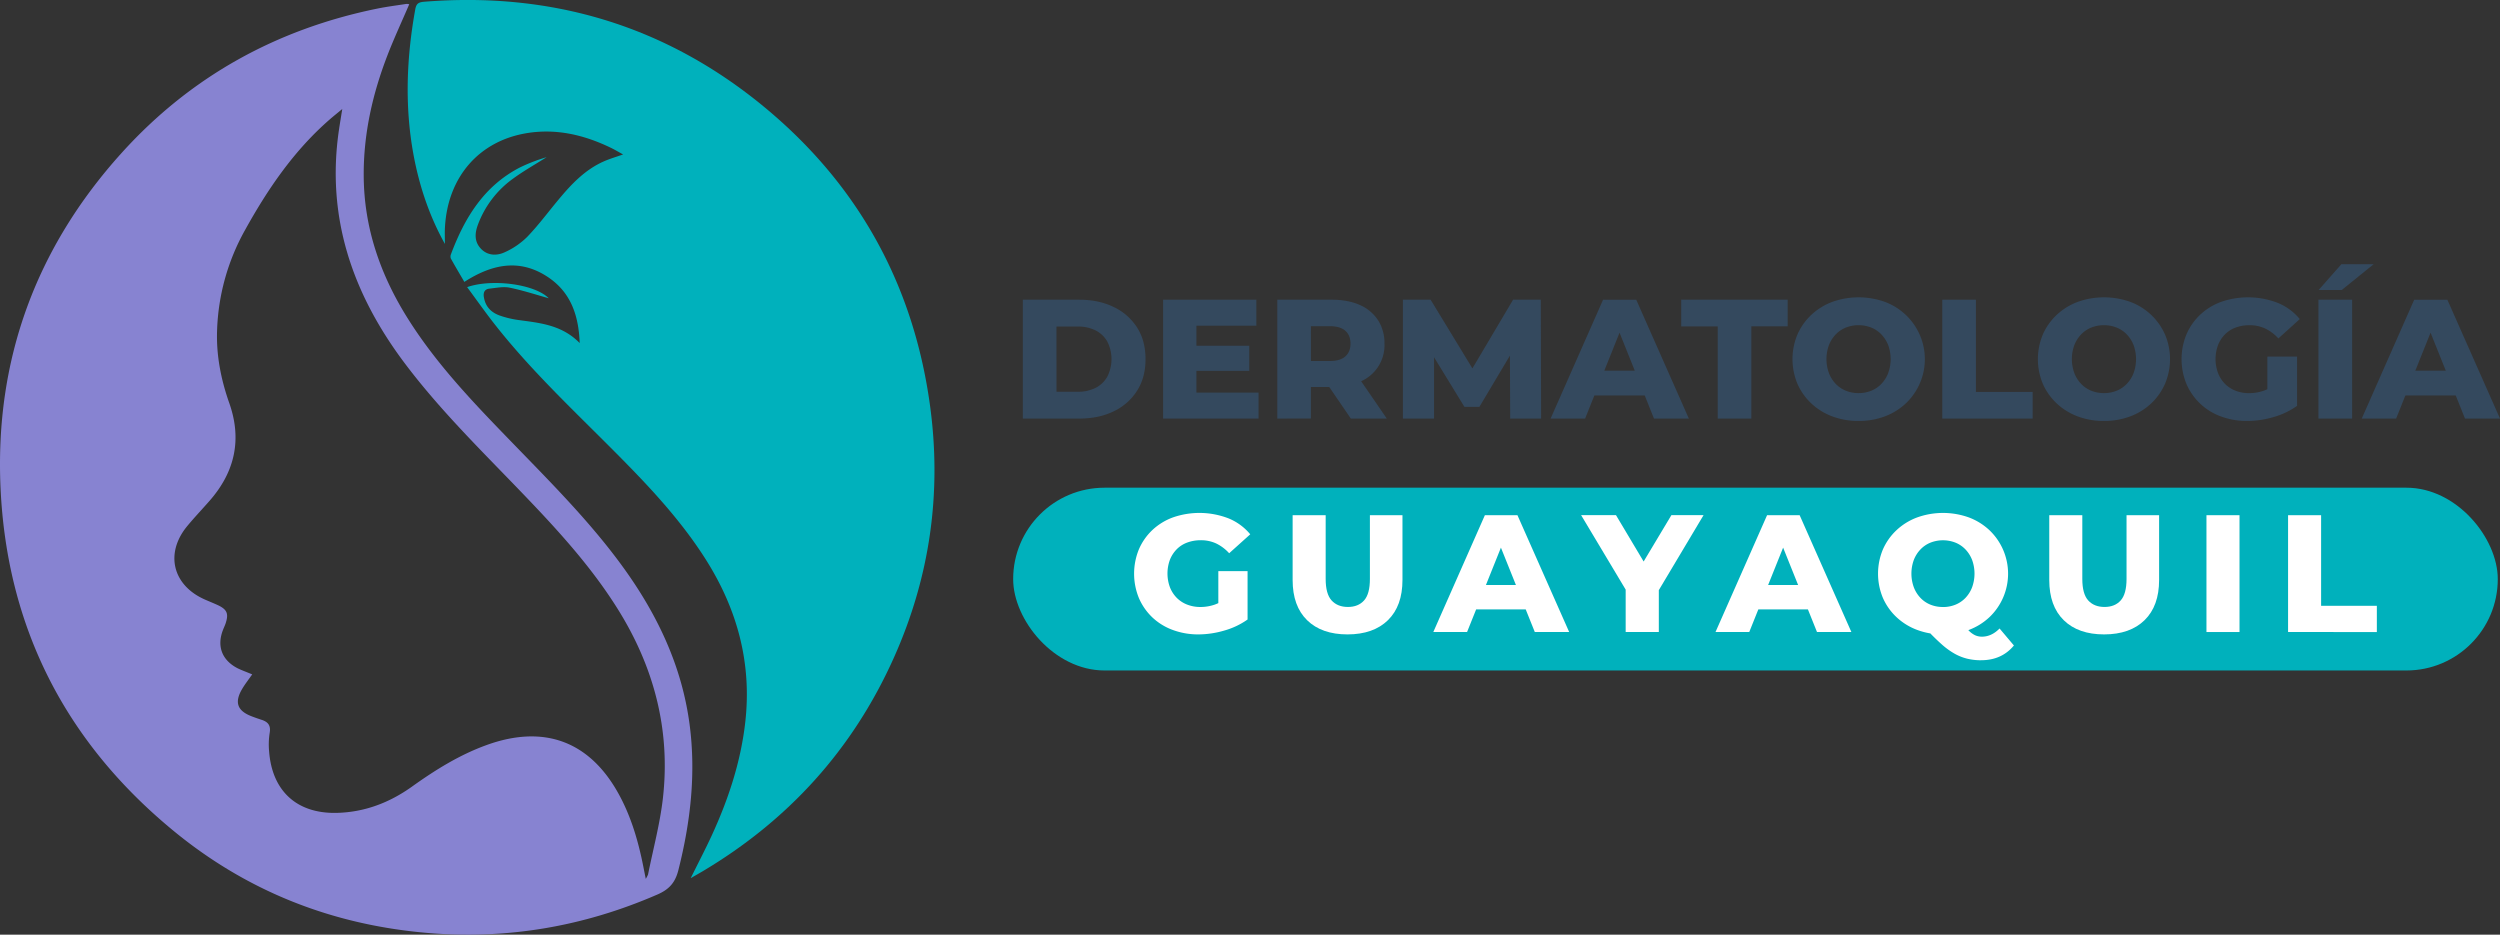 <?xml version="1.0" encoding="UTF-8"?>
<svg xmlns="http://www.w3.org/2000/svg" viewBox="0 0 1765.43 660.05">
  <rect x="0" y="0" width="1765.43" height="660.05" fill="#333333" stroke="none"/>
  <defs>
    <style>.cls-1{fill:#8783d1;}.cls-2{fill:#00b1bc;}.cls-3{fill:#34495e;}.cls-4{fill:#fff;}</style>
  </defs>
  <g id="Layer_2" data-name="Layer 2">
    <g id="Layer_1-2" data-name="Layer 1">
      <path class="cls-1" d="M289,3c-5.24,12.2-10.66,23.83-15.28,35.76-10.57,27.32-17,55.48-16.88,85,.12,37.24,11.89,70.73,31.55,101.81,20.84,33,47.83,60.74,74.79,88.53,26.45,27.28,53.26,54.23,75.78,85,24.7,33.77,42.46,70.51,48,112.44,4.6,34.84.65,69-7.9,102.86-2.24,8.89-6.51,13.66-14.83,17.28-52.11,22.66-106.35,31.95-162.93,27.08C234.55,653,174.66,629.49,122.89,587,46.5,524.35,4.86,443.3.38,344.46-3.71,254.15,25.35,175,86,107.88,134.71,54,195.34,20.59,266.43,6.08c6.8-1.39,13.72-2.25,20.59-3.32A8.55,8.55,0,0,1,289,3ZM178.1,476.23c-2.55,3.67-5.11,6.88-7.16,10.39-5.5,9.41-3.34,15.34,6.76,19.21,2.33.9,4.69,1.72,7.06,2.49,4.54,1.47,6.6,4,5.68,9.22a53.13,53.13,0,0,0-.38,13.34c2.19,27.86,19.72,43.8,47.72,43.15,19.67-.46,37.31-7.21,53.23-18.6,16.45-11.76,33.5-22.39,52.66-29.32,41-14.83,73.54-2.4,94,36,7.37,13.81,12,28.54,15.36,43.76,1,4.5,1.82,9,3,14.74a19,19,0,0,0,1.61-3.11c3.63-18.15,8.54-36.17,10.56-54.5,5.28-47.83-6.43-92-31.82-132.69-19.6-31.41-44.63-58.3-70.16-84.79-27.85-28.89-56.45-57.07-80.64-89.3-36.76-49-55.36-103-46.18-164.78.63-4.28,1.36-8.54,2.3-14.46-3.75,3.11-6.22,5.07-8.59,7.13-25.46,22.08-44.11,49.48-60.22,78.61a155.28,155.28,0,0,0-19.61,71.06c-.55,17.54,2.84,34.44,8.63,50.88,9.12,25.88,3.89,48.74-14,69.09-5.18,5.9-10.59,11.6-15.6,17.64-16,19.25-10.53,41.92,12.4,52,2.94,1.29,5.93,2.49,8.85,3.82,6.81,3.12,8.09,6.11,5.71,13.17-.45,1.35-1.09,2.64-1.62,4-4.73,11.63-1.13,21.65,10,27.47C170.85,473.42,174.23,474.59,178.1,476.23Z"></path>
      <path class="cls-2" d="M314.18,172.26C303,152.2,296,131,291.91,108.75c-6.21-34.14-4.81-68.18,1.34-102.18.71-4,2.3-5,6.19-5.33C389.37-6,470,18.06,539.55,75.44c66.22,54.62,105.37,125.22,117.13,210.42,8.58,62.11,0,122.08-25.77,179.29C602,529.39,556.76,579.23,496.24,615.24c-2.42,1.44-4.88,2.81-8.48,4.88,5.33-10.77,10.3-20.28,14.79-30,11.78-25.56,20.56-52.05,23.74-80.18,4.76-42.2-5.89-80.57-28.62-116-19.41-30.28-44.37-55.76-69.63-81-27.14-27.1-54.91-53.62-78.66-83.88-6.7-8.53-12.94-17.41-19.5-26.29,17.29-6.11,47.75-2.21,57.63,7.86-8-2.23-17.65-5.41-27.54-7.47-4.54-.94-9.56.17-14.32.67-3.21.34-4.46,2.44-4,5.73,1,6.74,5,11,11.08,13.2A67.86,67.86,0,0,0,366.24,226c15.19,2.08,30.56,3.44,43.12,16.25-.72-19.9-6.5-35.86-22.23-46.45-20-13.43-39.58-9.37-59.22,3.27-3.24-5.55-6.49-11-9.56-16.55a4.15,4.15,0,0,1,.12-3c9.61-25.7,23.34-48.21,48.73-61.29A121,121,0,0,1,386,111c-8,5.07-16.28,9.72-23.89,15.3a69.9,69.9,0,0,0-24.6,32.34c-2.28,6.09-2.63,12,2.11,17s11.26,5.1,16.9,2.45a53.67,53.67,0,0,0,15.68-10.72c7.54-7.79,14.08-16.56,21-24.94,9.47-11.49,19.42-22.45,33.44-28.57,4-1.75,8.27-3,13.38-4.8-3.32-1.81-5.84-3.33-8.48-4.61-18.54-9-38-13.73-58.61-10.58-34.42,5.26-56.81,31-58.72,66.75C314,164.49,314.18,168.38,314.18,172.26Z"></path>
      <path class="cls-3" d="M722.3,295.59V211.64H762q13.9,0,24.46,5.16A39.65,39.65,0,0,1,803,231.31q5.94,9.36,5.94,22.31T803,275.87a39.51,39.51,0,0,1-16.49,14.57q-10.55,5.16-24.46,5.15Zm23.75-18.94h15a27.42,27.42,0,0,0,12.53-2.7,19.66,19.66,0,0,0,8.34-7.92,27.37,27.37,0,0,0,0-24.88,19.77,19.77,0,0,0-8.34-7.86,27.42,27.42,0,0,0-12.53-2.7h-15Z"></path>
      <path class="cls-3" d="M844.87,277.24h43.89v18.35h-67.4V211.64H887.2V230H844.87Zm-1.68-33.09h39v17.74h-39Z"></path>
      <path class="cls-3" d="M902,295.59V211.64h38.38q11.5,0,19.85,3.72a29.06,29.06,0,0,1,12.89,10.74,29.77,29.77,0,0,1,4.56,16.61,27.87,27.87,0,0,1-17.45,26.92q-8.34,3.66-19.85,3.66H915.14l10.56-10v32.26Zm23.75-29.74-10.56-10.91h23.75q7.44,0,11.09-3.24t3.66-9q0-5.88-3.66-9.12t-11.09-3.24H915.14l10.56-10.91Zm28.18,29.74L933,265h25.31l21,30.58Z"></path>
      <path class="cls-3" d="M990.7,295.59V211.64h19.55L1045,268.73h-10.31l33.82-57.09h19.55l.24,83.95h-21.83l-.24-50.73H1070l-25.31,42.46h-10.55l-26-42.46h4.55v50.73Z"></path>
      <path class="cls-3" d="M1095,295.59l37.06-83.95h23.39l37.17,83.95H1168l-29-72.31h9.35l-29,72.31Zm20.27-16.31,6.12-17.51h41l6.12,17.51Z"></path>
      <path class="cls-3" d="M1213,295.59V230.47h-25.78V211.64h75.19v18.83h-25.66v65.12Z"></path>
      <path class="cls-3" d="M1312.46,297.27a51.9,51.9,0,0,1-18.59-3.24,44.16,44.16,0,0,1-14.81-9.17,42.26,42.26,0,0,1-9.77-13.85,45.19,45.19,0,0,1,0-34.78,42.26,42.26,0,0,1,9.77-13.85,44.34,44.34,0,0,1,14.81-9.18,55.28,55.28,0,0,1,37.24,0,43.41,43.41,0,0,1,24.47,23,43,43,0,0,1-9.78,48.69,44,44,0,0,1-14.69,9.11A51.72,51.72,0,0,1,1312.46,297.27Zm0-19.67a23.54,23.54,0,0,0,8.94-1.67,20.52,20.52,0,0,0,7.19-4.86,22.89,22.89,0,0,0,4.8-7.62,28.81,28.81,0,0,0,0-19.72,23,23,0,0,0-4.8-7.56,20.52,20.52,0,0,0-7.19-4.86,24.6,24.6,0,0,0-17.87,0,20.65,20.65,0,0,0-7.2,4.86,22.84,22.84,0,0,0-4.79,7.56,28.81,28.81,0,0,0,0,19.72,22.71,22.71,0,0,0,4.79,7.62,20.65,20.65,0,0,0,7.2,4.86A23.49,23.49,0,0,0,1312.46,277.6Z"></path>
      <path class="cls-3" d="M1371.59,295.59V211.64h23.74v65.13h40.06v18.82Z"></path>
      <path class="cls-3" d="M1485.76,297.27a51.82,51.82,0,0,1-18.59-3.24,44.06,44.06,0,0,1-14.81-9.17,42.15,42.15,0,0,1-9.78-13.85,45.19,45.19,0,0,1,0-34.78,42.15,42.15,0,0,1,9.78-13.85,44.24,44.24,0,0,1,14.81-9.18,55.28,55.28,0,0,1,37.24,0,43.35,43.35,0,0,1,24.46,23,44.63,44.63,0,0,1,0,34.84,42.61,42.61,0,0,1-9.77,13.85,44.12,44.12,0,0,1-14.69,9.11A51.76,51.76,0,0,1,1485.76,297.27Zm0-19.67a23.53,23.53,0,0,0,8.93-1.67,20.65,20.65,0,0,0,7.2-4.86,22.87,22.87,0,0,0,4.79-7.62,28.81,28.81,0,0,0,0-19.72,23,23,0,0,0-4.79-7.56,20.65,20.65,0,0,0-7.2-4.86,24.6,24.6,0,0,0-17.87,0,20.61,20.61,0,0,0-7.19,4.86,23,23,0,0,0-4.8,7.56,28.81,28.81,0,0,0,0,19.72,22.89,22.89,0,0,0,4.8,7.62,20.61,20.61,0,0,0,7.19,4.86A23.54,23.54,0,0,0,1485.76,277.6Z"></path>
      <path class="cls-3" d="M1586.85,297.27a52.33,52.33,0,0,1-18.46-3.18,42,42,0,0,1-24.35-22.9,46.09,46.09,0,0,1,0-35.14,41.74,41.74,0,0,1,9.72-13.85,43.1,43.1,0,0,1,14.81-9.06,58.11,58.11,0,0,1,40,.78,39.6,39.6,0,0,1,15.47,11.4L1608.92,239a30.29,30.29,0,0,0-9.29-7,25.78,25.78,0,0,0-11.1-2.34,27.59,27.59,0,0,0-9.83,1.68,20.68,20.68,0,0,0-7.56,4.86,22.51,22.51,0,0,0-4.85,7.56,28.47,28.47,0,0,0,0,19.6,22.38,22.38,0,0,0,4.85,7.62,21.46,21.46,0,0,0,7.5,4.92,25.93,25.93,0,0,0,9.65,1.73,31.4,31.4,0,0,0,10.32-1.73,33.84,33.84,0,0,0,10.19-5.94l13.31,16.67a54.13,54.13,0,0,1-16.67,7.91A66.22,66.22,0,0,1,1586.85,297.27Zm14.28-13.79V251.82h21V286.6Z"></path>
      <path class="cls-3" d="M1637.22,295.59V211.64H1661v83.95Zm.12-90.78,16.07-18.23h22.79l-22.55,18.23Z"></path>
      <path class="cls-3" d="M1667.8,295.59l37.06-83.95h23.39l37.18,83.95h-24.71l-29-72.31h9.35l-29,72.31Zm20.27-16.31,6.12-17.51h41l6.12,17.51Z"></path>
      <rect class="cls-2" x="715.47" y="344.4" width="1048.39" height="129.07" rx="64.54"></rect>
      <path class="cls-4" d="M846.35,448a51.47,51.47,0,0,1-18.14-3.13A41.93,41.93,0,0,1,813.77,436a41.4,41.4,0,0,1-9.49-13.62,45.39,45.39,0,0,1,0-34.52,41.08,41.08,0,0,1,9.55-13.62,42.47,42.47,0,0,1,14.55-8.89,56.93,56.93,0,0,1,39.3.76,39.12,39.12,0,0,1,15.21,11.2L868,390.69a29.81,29.81,0,0,0-9.13-6.89A25.41,25.41,0,0,0,848,381.5a27.13,27.13,0,0,0-9.66,1.65,20.27,20.27,0,0,0-7.42,4.77,22.13,22.13,0,0,0-4.78,7.43,28.15,28.15,0,0,0,0,19.27,22,22,0,0,0,4.78,7.48,21,21,0,0,0,7.36,4.83,25.48,25.48,0,0,0,9.49,1.71,30.79,30.79,0,0,0,10.13-1.71,33.3,33.3,0,0,0,10-5.83L881,437.48a53.51,53.51,0,0,1-16.38,7.78A65.45,65.45,0,0,1,846.35,448Zm14-13.56V403.3H881v34.18Z"></path>
      <path class="cls-4" d="M951.59,448q-18.27,0-28.52-10t-10.25-28.4V363.82h23.33v45q0,10.61,4.19,15.2t11.49,4.6q7.3,0,11.43-4.6t4.12-15.2v-45h23v45.73q0,18.38-10.25,28.4T951.59,448Z"></path>
      <path class="cls-4" d="M1012.16,446.32l36.42-82.5h23l36.53,82.5h-24.28l-28.52-71.06h9.2L1036,446.32Zm19.92-16,6-17.21h40.3l6,17.21Z"></path>
      <path class="cls-4" d="M1148,446.32V411.43l5.42,14-36.88-61.64h24.63l26.63,44.67h-14.26l26.75-44.67H1203l-36.77,61.64,5.18-14v34.89Z"></path>
      <path class="cls-4" d="M1211.44,446.32l36.42-82.5h23l36.53,82.5h-24.28l-28.52-71.06h9.2l-28.52,71.06Zm19.92-16,6-17.21h40.3l6,17.21Z"></path>
      <path class="cls-4" d="M1372.07,448a50.82,50.82,0,0,1-18.27-3.19,43.36,43.36,0,0,1-14.55-9,41.45,41.45,0,0,1-9.61-13.61,44.41,44.41,0,0,1,0-34.18,41.45,41.45,0,0,1,9.61-13.61,43.36,43.36,0,0,1,14.55-9,54.06,54.06,0,0,1,36.59,0,43.47,43.47,0,0,1,14.44,8.95,42.39,42.39,0,0,1,0,61.52,43.47,43.47,0,0,1-14.44,8.95A50.67,50.67,0,0,1,1372.07,448Zm0-19.33a23.13,23.13,0,0,0,8.78-1.65,20.37,20.37,0,0,0,7.07-4.77,22.52,22.52,0,0,0,4.71-7.49,28.31,28.31,0,0,0,0-19.38,22.76,22.76,0,0,0-4.71-7.43,20.37,20.37,0,0,0-7.07-4.77,24.19,24.19,0,0,0-17.56,0,20.27,20.27,0,0,0-7.07,4.77,22.62,22.62,0,0,0-4.72,7.43,28.31,28.31,0,0,0,0,19.38,22.38,22.38,0,0,0,4.72,7.49,20.27,20.27,0,0,0,7.07,4.77A23.1,23.1,0,0,0,1372.07,428.64Zm27,37.59a41.64,41.64,0,0,1-9.9-1.12,35.54,35.54,0,0,1-9-3.59,52.87,52.87,0,0,1-9.19-6.72q-4.77-4.24-10.67-10.49l24.4-6.12A53.84,53.84,0,0,0,1390,445a15.77,15.77,0,0,0,4.65,3.54,11.69,11.69,0,0,0,4.89,1.06q6.84,0,12.5-5.78l10.13,12Q1413.56,466.23,1399.05,466.23Z"></path>
      <path class="cls-4" d="M1485.91,448q-18.27,0-28.52-10t-10.26-28.4V363.82h23.34v45q0,10.61,4.18,15.2t11.49,4.6q7.3,0,11.43-4.6t4.13-15.2v-45h23v45.73q0,18.38-10.26,28.4T1485.91,448Z"></path>
      <path class="cls-4" d="M1558.14,446.32v-82.5h23.34v82.5Z"></path>
      <path class="cls-4" d="M1615.77,446.32v-82.5h23.33v64h39.36v18.51Z"></path>
    </g>
  </g>
</svg>
